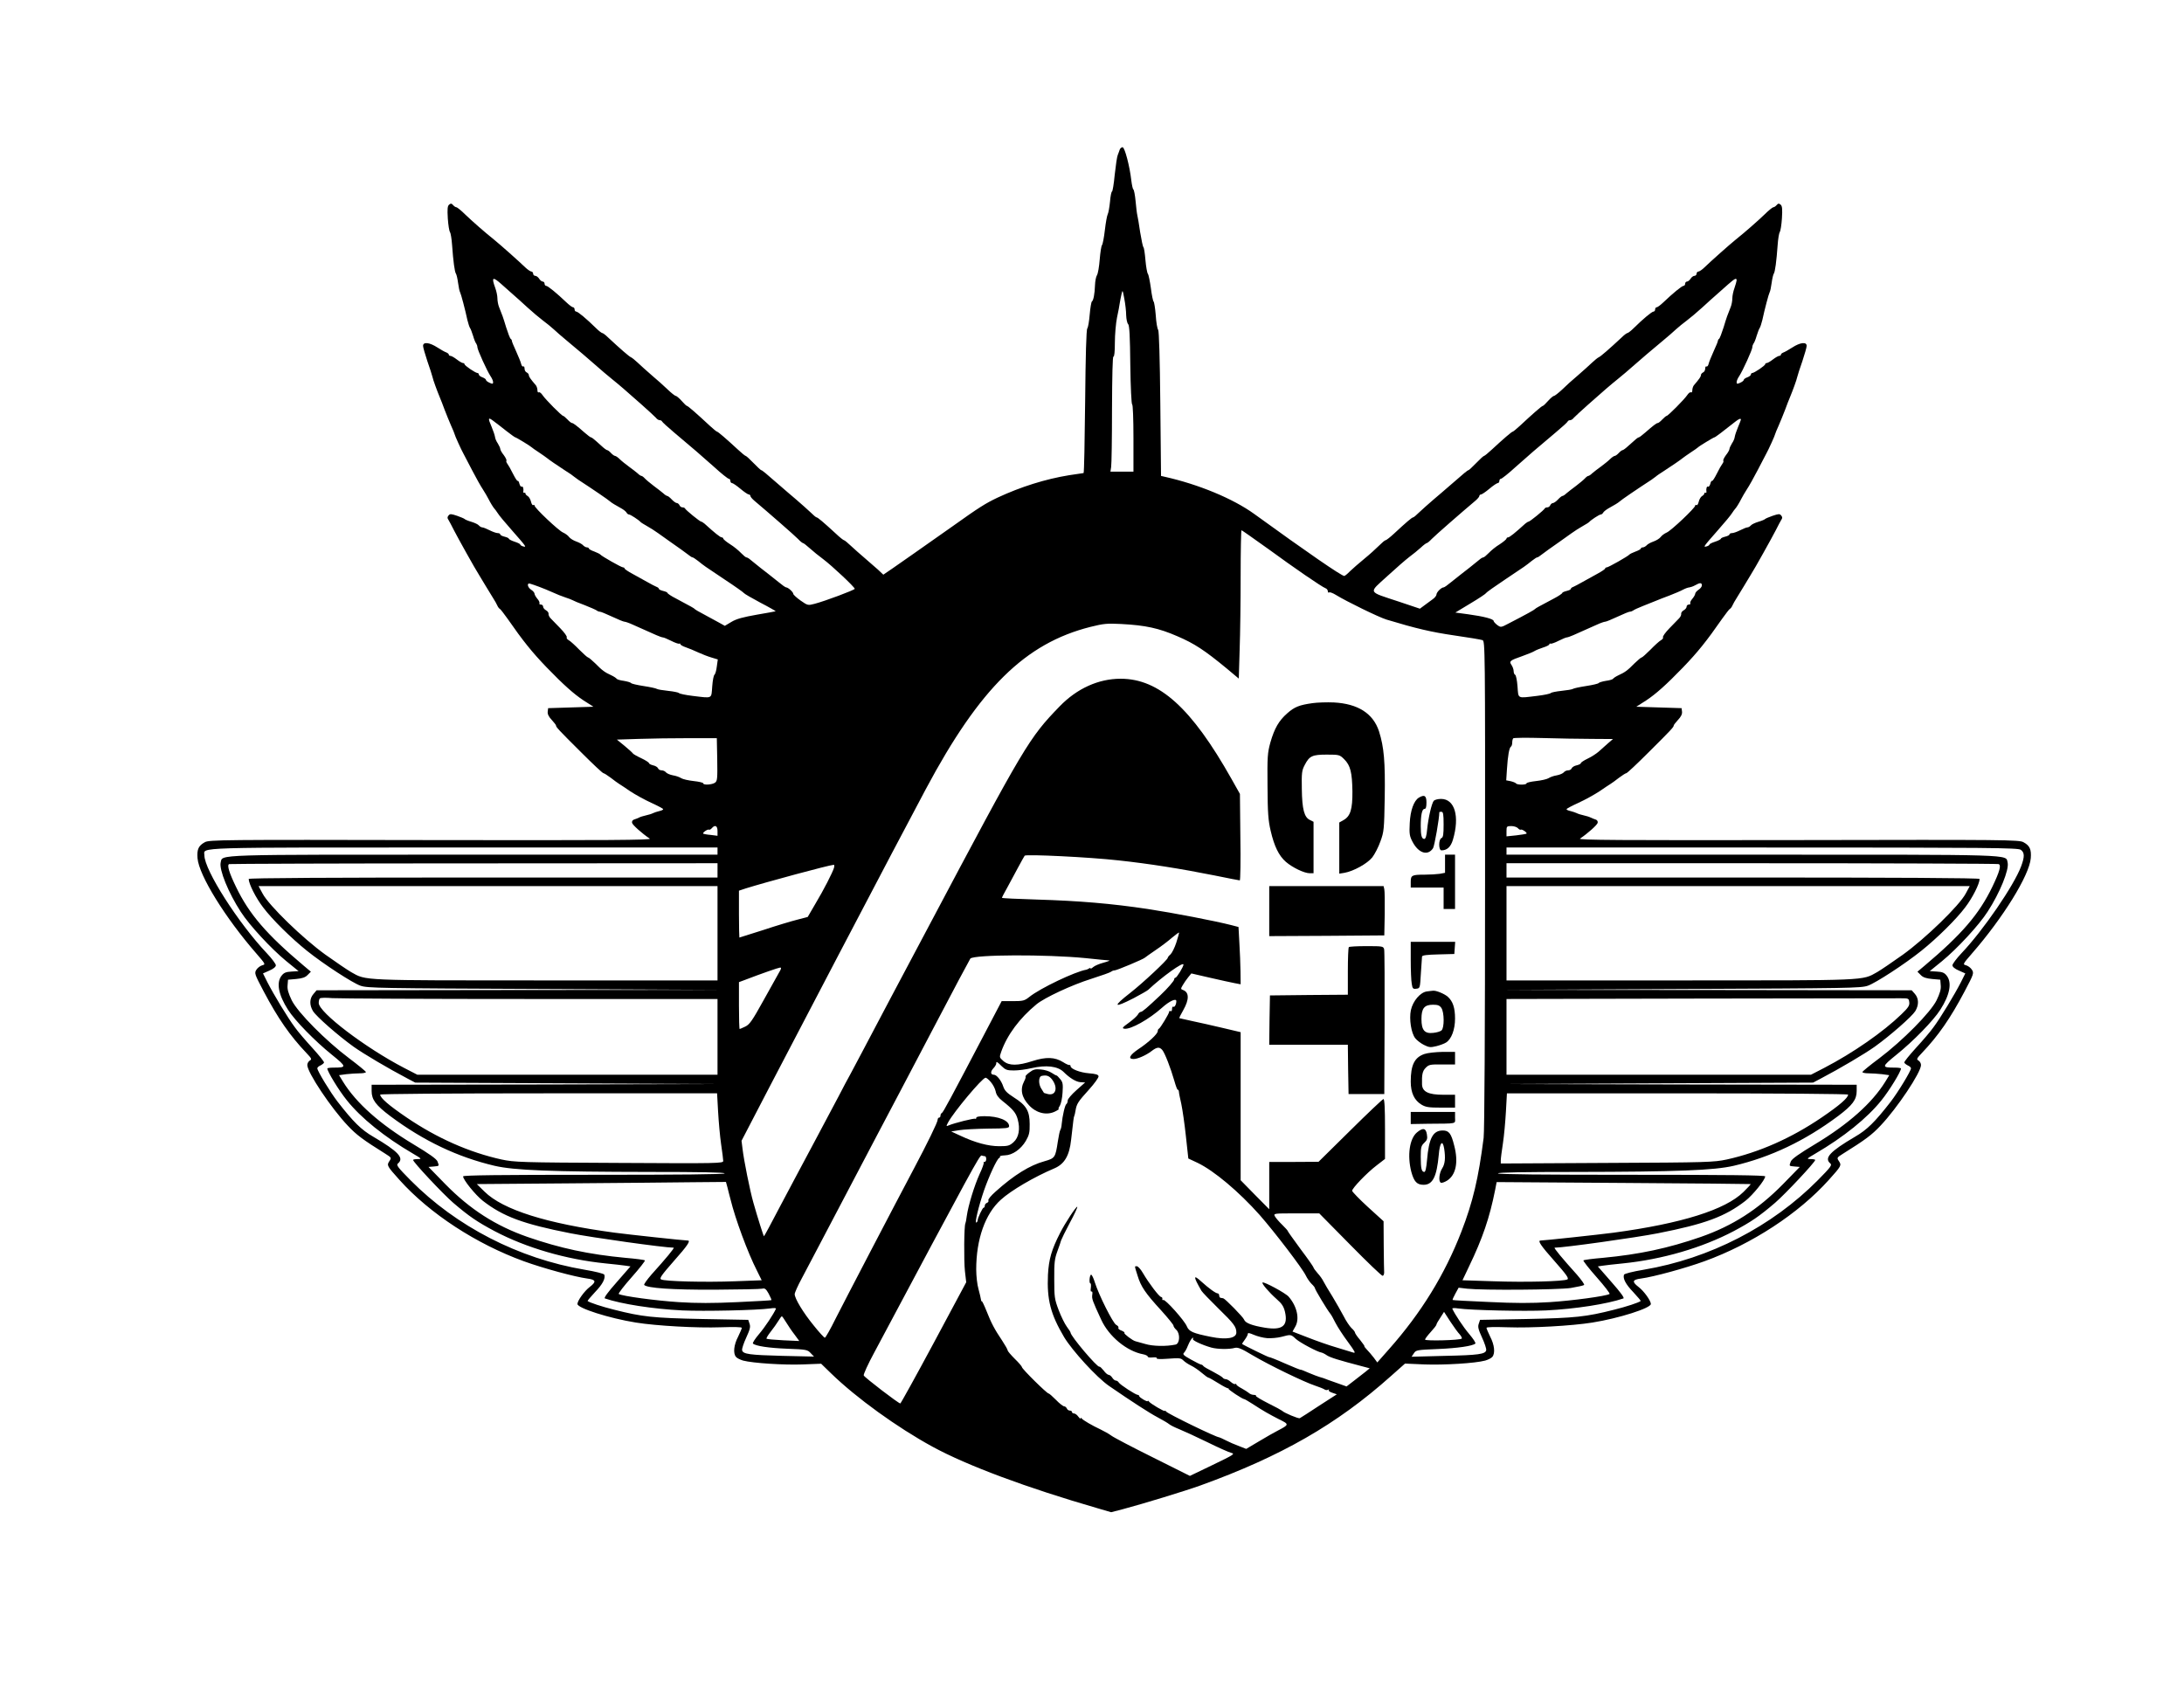 <?xml version="1.0" standalone="no"?>
<!DOCTYPE svg PUBLIC "-//W3C//DTD SVG 20010904//EN"
 "http://www.w3.org/TR/2001/REC-SVG-20010904/DTD/svg10.dtd">
<svg version="1.0" xmlns="http://www.w3.org/2000/svg"
 width="1528pt" height="1189pt" viewBox="0 0 1528 1189"
 preserveAspectRatio="xMidYMid meet">
<g transform="translate(0,1189) scale(0.1,-0.1)"
fill="#000000" stroke="none">
<path d="M7834 10843 c-3 -10 -10 -27 -14 -38 -5 -11 -14 -73 -21 -137 -6 -65
-15 -118 -19 -118 -4 0 -11 -32 -14 -71 -4 -40 -11 -79 -16 -88 -5 -9 -14 -59
-20 -111 -6 -52 -15 -99 -20 -105 -5 -6 -12 -51 -16 -100 -4 -50 -12 -99 -19
-110 -7 -11 -13 -42 -14 -70 -2 -62 -11 -108 -22 -115 -4 -3 -11 -44 -15 -90
-4 -47 -11 -91 -17 -98 -7 -9 -12 -190 -15 -513 -3 -274 -7 -499 -11 -499 -3
0 -49 -7 -101 -15 -166 -27 -338 -81 -501 -157 -84 -40 -129 -68 -314 -200
-211 -149 -370 -260 -422 -296 l-63 -43 -37 35 c-21 19 -63 55 -93 81 -30 25
-73 64 -96 85 -23 22 -45 40 -49 40 -4 0 -31 21 -59 48 -86 79 -125 112 -133
112 -4 0 -23 16 -42 35 -20 19 -65 59 -101 90 -36 30 -83 71 -105 90 -112 98
-133 115 -139 115 -3 0 -28 23 -54 50 -27 28 -51 50 -55 50 -4 0 -28 20 -54
44 -81 75 -140 126 -147 126 -3 0 -25 18 -49 40 -89 83 -154 140 -161 140 -4
0 -20 16 -37 35 -17 19 -36 35 -41 35 -6 0 -31 20 -56 44 -26 25 -76 70 -112
100 -36 31 -80 71 -99 89 -18 17 -39 34 -46 37 -12 4 -75 59 -162 140 -17 17
-35 30 -40 30 -4 0 -24 15 -43 34 -65 64 -127 116 -139 116 -6 0 -11 7 -11 15
0 8 -5 15 -11 15 -6 0 -27 16 -47 35 -66 63 -129 115 -141 115 -6 0 -11 7 -11
15 0 8 -6 15 -13 15 -7 0 -18 9 -25 20 -7 11 -19 20 -27 20 -8 0 -15 7 -15 15
0 8 -6 15 -12 15 -7 0 -26 13 -43 29 -41 40 -176 160 -217 193 -70 56 -155
131 -204 178 -28 28 -56 50 -61 50 -6 0 -16 7 -23 15 -10 12 -16 13 -28 3 -11
-10 -13 -29 -9 -96 3 -46 10 -89 15 -95 5 -7 12 -48 15 -92 8 -113 18 -188 27
-200 4 -5 11 -35 15 -65 4 -30 10 -59 14 -65 6 -10 35 -119 51 -194 6 -24 14
-49 18 -55 5 -6 14 -31 22 -56 7 -25 17 -49 22 -54 4 -6 8 -17 8 -25 0 -18 67
-165 92 -203 10 -14 18 -33 18 -42 0 -13 -4 -14 -25 -4 -14 6 -25 15 -25 20 0
5 -11 13 -25 18 -14 5 -25 14 -25 20 0 5 -4 10 -9 10 -14 0 -91 52 -91 62 0 4
-5 8 -11 8 -6 0 -25 11 -43 25 -18 14 -38 25 -44 25 -7 0 -12 4 -12 9 0 5 -8
11 -17 15 -10 3 -38 19 -63 35 -54 35 -100 41 -100 11 0 -10 14 -59 30 -107
17 -48 33 -98 36 -111 4 -20 31 -94 53 -147 5 -11 19 -47 31 -80 13 -33 33
-84 46 -113 13 -29 24 -55 24 -58 0 -7 48 -113 63 -139 6 -11 33 -63 60 -115
27 -52 61 -113 76 -135 14 -22 31 -51 38 -65 14 -28 35 -62 43 -70 3 -3 13
-16 22 -30 8 -14 54 -69 101 -122 101 -115 103 -118 77 -111 -11 3 -20 9 -20
13 0 4 -18 13 -40 20 -22 7 -40 17 -40 21 0 4 -14 10 -30 14 -17 4 -30 11 -30
16 0 5 -8 9 -18 9 -10 0 -35 9 -57 20 -22 11 -44 20 -51 20 -6 0 -17 6 -23 13
-6 8 -30 19 -53 26 -24 7 -45 16 -48 20 -3 3 -26 13 -52 22 -42 14 -49 15 -60
2 -9 -11 -9 -19 0 -31 6 -10 23 -42 38 -72 25 -49 149 -272 174 -310 5 -8 27
-44 47 -78 21 -35 46 -76 55 -90 10 -15 22 -37 27 -48 5 -12 14 -23 19 -25 4
-2 28 -33 53 -68 109 -157 172 -235 274 -341 118 -122 190 -186 258 -231 l69
-44 -159 -5 -158 -5 -3 -25 c-2 -17 8 -36 28 -57 16 -18 30 -35 30 -39 0 -11
15 -28 174 -186 82 -82 152 -148 158 -148 5 0 28 -15 51 -32 23 -18 49 -37 59
-43 9 -5 44 -29 78 -52 35 -23 100 -59 146 -80 46 -21 84 -41 84 -45 0 -4 -12
-10 -27 -13 -16 -4 -35 -10 -43 -14 -9 -5 -31 -12 -50 -16 -19 -4 -41 -11 -50
-16 -8 -4 -23 -10 -33 -13 -11 -3 -17 -13 -15 -23 3 -15 69 -74 124 -111 15
-10 -273 -12 -1531 -10 -1464 3 -1552 2 -1582 -15 -44 -24 -56 -50 -51 -112
10 -120 194 -417 411 -666 65 -75 66 -77 42 -83 -14 -4 -32 -17 -41 -31 -15
-24 -14 -29 51 -152 100 -189 183 -309 299 -431 37 -39 39 -44 23 -53 -9 -6
-17 -19 -17 -31 0 -52 167 -302 283 -424 61 -65 105 -98 265 -198 41 -26 42
-27 26 -51 -19 -29 -17 -33 71 -131 212 -236 537 -448 870 -569 135 -49 355
-109 444 -121 61 -8 65 -22 17 -59 -37 -28 -86 -96 -86 -119 0 -29 222 -100
409 -130 143 -23 429 -39 594 -33 91 3 147 2 147 -4 0 -5 -12 -33 -26 -62 -30
-57 -36 -116 -15 -141 7 -9 30 -20 50 -26 68 -18 286 -32 416 -27 l130 5 70
-68 c176 -171 462 -378 710 -513 240 -131 658 -287 1160 -432 l89 -26 81 21
c133 35 441 129 543 166 565 204 956 428 1334 766 l98 87 137 -6 c137 -5 354
8 424 27 20 6 43 17 50 26 21 25 15 84 -15 141 -14 29 -26 57 -26 62 0 6 56 7
148 4 164 -6 450 10 593 33 187 30 409 101 409 130 0 23 -49 91 -86 119 -48
37 -44 51 17 59 89 12 309 72 444 121 333 121 658 333 870 569 88 98 90 102
71 131 -16 24 -15 25 26 51 160 100 204 133 265 198 116 122 283 372 283 424
0 12 -8 25 -17 31 -16 9 -14 14 23 53 116 122 199 242 299 431 65 123 66 128
51 152 -9 14 -27 27 -41 31 -24 6 -23 8 42 83 217 249 401 546 411 666 5 62
-7 88 -51 112 -30 17 -118 18 -1577 15 -1254 -2 -1541 0 -1526 10 55 37 121
96 124 111 2 10 -4 20 -15 23 -10 3 -25 9 -33 13 -9 5 -31 12 -50 16 -19 4
-41 11 -50 16 -8 4 -27 10 -42 14 -16 3 -28 9 -28 13 0 4 38 24 84 45 46 21
111 57 146 80 34 23 69 47 78 52 10 6 36 25 59 43 23 17 46 32 51 32 6 0 76
66 158 148 159 158 174 175 174 186 0 4 14 21 30 39 20 21 30 40 28 57 l-3 25
-158 5 -159 5 69 44 c68 45 140 109 258 231 102 106 165 184 274 341 25 35 49
66 53 68 5 2 14 13 19 25 5 11 17 33 27 48 9 14 34 55 55 90 20 34 42 70 47
78 25 38 149 261 174 310 15 30 32 62 38 72 9 12 9 20 0 31 -11 13 -18 12 -60
-2 -26 -9 -49 -19 -52 -22 -3 -4 -24 -13 -48 -20 -23 -7 -47 -18 -53 -26 -6
-7 -17 -13 -23 -13 -7 0 -29 -9 -51 -20 -22 -11 -47 -20 -57 -20 -10 0 -18 -4
-18 -9 0 -5 -13 -12 -30 -16 -16 -4 -30 -10 -30 -14 0 -4 -18 -14 -40 -21 -22
-7 -40 -16 -40 -20 0 -4 -9 -10 -20 -13 -26 -7 -24 -4 77 111 47 53 93 108
101 122 9 14 19 27 22 30 8 8 29 42 43 70 7 14 24 43 38 65 15 22 49 83 76
135 27 52 54 104 60 115 15 26 63 132 63 139 0 3 11 29 24 58 13 29 33 80 46
113 12 33 26 69 31 80 22 53 49 127 53 147 3 13 19 63 36 111 16 48 30 97 30
107 0 30 -46 24 -100 -11 -25 -16 -53 -32 -62 -35 -10 -4 -18 -10 -18 -15 0
-5 -5 -9 -12 -9 -6 0 -26 -11 -44 -25 -18 -14 -37 -25 -43 -25 -6 0 -11 -4
-11 -8 0 -10 -77 -62 -91 -62 -5 0 -9 -5 -9 -10 0 -6 -11 -15 -25 -20 -14 -5
-25 -13 -25 -18 0 -5 -11 -14 -25 -20 -21 -10 -25 -9 -25 4 0 9 8 28 18 42 25
38 92 185 92 203 0 8 4 19 8 25 5 5 15 29 22 54 8 25 17 50 22 56 4 6 12 31
18 55 16 75 45 184 51 194 4 6 10 35 14 65 4 30 11 60 15 65 9 12 19 87 27
200 3 44 10 85 15 92 5 6 12 49 15 95 4 67 2 86 -9 96 -12 10 -18 9 -28 -3 -7
-8 -17 -15 -23 -15 -5 0 -33 -22 -61 -50 -49 -47 -134 -122 -204 -178 -41 -33
-176 -153 -217 -193 -16 -16 -36 -29 -42 -29 -7 0 -13 -7 -13 -15 0 -8 -7 -15
-15 -15 -8 0 -20 -9 -27 -20 -7 -11 -18 -20 -25 -20 -7 0 -13 -7 -13 -15 0 -8
-5 -15 -11 -15 -12 0 -75 -52 -141 -115 -20 -19 -41 -35 -47 -35 -6 0 -11 -7
-11 -15 0 -8 -5 -15 -11 -15 -12 0 -74 -52 -139 -116 -19 -19 -39 -34 -43 -34
-5 0 -23 -13 -40 -30 -87 -81 -150 -136 -162 -140 -7 -3 -28 -20 -46 -37 -19
-18 -63 -58 -99 -89 -36 -30 -86 -75 -111 -100 -26 -24 -51 -44 -57 -44 -5 0
-24 -16 -41 -35 -17 -19 -33 -35 -37 -35 -7 0 -72 -57 -161 -140 -24 -22 -46
-40 -49 -40 -7 0 -66 -51 -147 -126 -26 -24 -50 -44 -54 -44 -4 0 -28 -22 -55
-50 -26 -27 -51 -50 -54 -50 -6 0 -27 -17 -139 -115 -22 -19 -69 -60 -105 -90
-36 -31 -81 -71 -101 -90 -19 -19 -38 -35 -42 -35 -8 0 -47 -33 -133 -113 -28
-26 -55 -47 -60 -47 -5 0 -25 -17 -46 -38 -20 -20 -66 -62 -103 -92 -37 -30
-82 -70 -100 -87 -17 -18 -36 -33 -40 -33 -19 0 -259 165 -630 434 -148 107
-389 207 -626 260 l-26 6 -5 505 c-3 319 -9 509 -15 517 -6 7 -14 53 -17 103
-4 49 -11 92 -15 95 -4 3 -13 45 -19 94 -7 49 -16 94 -21 100 -5 6 -13 49 -17
96 -4 47 -10 87 -14 90 -4 3 -14 50 -23 105 -8 55 -17 109 -20 120 -3 11 -8
55 -12 98 -4 42 -11 80 -16 82 -4 3 -10 31 -14 63 -11 99 -46 232 -61 232 -8
0 -17 -8 -20 -17z m-4324 -943 c25 -22 61 -54 80 -71 19 -16 64 -57 100 -90
36 -33 85 -74 109 -92 24 -18 58 -45 75 -61 17 -16 58 -52 91 -79 84 -70 149
-125 209 -178 28 -25 76 -66 106 -90 63 -51 89 -74 209 -180 47 -42 92 -83
100 -92 7 -10 19 -17 26 -17 8 0 15 -4 17 -9 2 -5 39 -39 83 -76 139 -117 187
-158 281 -242 50 -46 97 -83 103 -83 6 0 11 -7 11 -15 0 -8 5 -15 11 -15 6 0
33 -18 59 -40 26 -22 53 -40 59 -40 6 0 11 -5 11 -10 0 -6 12 -20 27 -33 94
-79 283 -244 306 -268 15 -16 31 -29 35 -29 4 0 25 -16 47 -36 22 -20 65 -55
95 -77 60 -45 220 -195 220 -207 0 -8 -208 -86 -281 -105 -46 -12 -48 -12 -98
23 -28 20 -51 41 -51 47 0 12 -36 45 -50 45 -5 0 -29 17 -54 38 -25 20 -56 45
-68 54 -22 16 -92 72 -131 104 -9 8 -21 14 -25 14 -5 0 -21 14 -38 31 -16 17
-50 45 -76 61 -27 17 -48 35 -48 40 0 4 -5 8 -11 8 -10 0 -51 33 -120 96 -9 7
-19 14 -23 14 -9 0 -109 81 -114 93 -2 4 -10 7 -18 7 -8 0 -17 7 -20 15 -4 8
-12 15 -18 15 -7 0 -23 11 -36 25 -13 14 -27 25 -32 25 -4 0 -17 8 -27 18 -11
9 -41 33 -67 52 -25 19 -54 43 -63 53 -8 9 -19 17 -23 17 -5 0 -17 8 -27 18
-11 9 -38 31 -61 47 -23 17 -52 40 -65 53 -12 12 -27 22 -32 22 -5 0 -18 9
-28 20 -10 11 -22 20 -26 20 -5 0 -23 13 -41 30 -55 50 -68 60 -74 60 -4 0
-23 15 -44 33 -58 51 -80 67 -88 67 -5 0 -19 11 -32 25 -13 14 -27 25 -30 25
-10 0 -124 115 -144 145 -9 14 -21 23 -26 20 -6 -4 -10 3 -10 15 0 11 -5 26
-10 33 -41 48 -50 62 -50 72 0 7 -7 15 -15 19 -8 3 -15 15 -15 26 0 12 -4 19
-9 16 -5 -3 -12 5 -15 18 -3 14 -20 54 -36 90 -17 36 -30 69 -29 72 0 4 -3 10
-8 13 -5 3 -19 40 -32 81 -22 73 -26 83 -50 143 -6 15 -11 42 -11 60 0 18 -7
50 -15 72 -28 77 -19 82 45 25z m8640 28 c-1 -7 -7 -31 -15 -53 -8 -22 -15
-54 -15 -72 0 -18 -5 -45 -11 -60 -24 -60 -28 -70 -50 -143 -13 -41 -27 -78
-32 -81 -5 -3 -8 -9 -8 -13 1 -3 -12 -36 -29 -72 -16 -36 -33 -76 -36 -90 -3
-13 -10 -21 -15 -18 -5 3 -9 -4 -9 -16 0 -11 -7 -23 -15 -26 -8 -4 -15 -12
-15 -19 0 -10 -9 -24 -50 -72 -5 -7 -10 -22 -10 -33 0 -12 -4 -19 -10 -15 -5
3 -17 -6 -26 -20 -20 -30 -134 -145 -144 -145 -3 0 -17 -11 -30 -25 -13 -14
-27 -25 -32 -25 -8 0 -30 -16 -88 -67 -21 -18 -40 -33 -44 -33 -6 0 -19 -10
-74 -60 -18 -17 -36 -30 -41 -30 -4 0 -16 -9 -26 -20 -10 -11 -23 -20 -28 -20
-5 0 -20 -10 -32 -22 -13 -13 -42 -36 -65 -53 -23 -16 -50 -38 -61 -47 -10
-10 -22 -18 -27 -18 -4 0 -15 -8 -23 -17 -9 -10 -38 -34 -63 -53 -26 -19 -56
-43 -67 -52 -10 -10 -23 -18 -27 -18 -5 0 -19 -11 -32 -25 -13 -14 -29 -25
-36 -25 -6 0 -14 -7 -18 -15 -3 -8 -12 -15 -20 -15 -8 0 -16 -3 -18 -7 -5 -12
-105 -93 -114 -93 -4 0 -14 -7 -23 -14 -69 -63 -110 -96 -120 -96 -6 0 -11 -4
-11 -8 0 -5 -21 -23 -47 -40 -27 -16 -61 -44 -77 -61 -17 -17 -33 -31 -38 -31
-4 0 -16 -6 -25 -14 -39 -32 -109 -88 -131 -104 -12 -9 -43 -34 -68 -54 -25
-21 -49 -38 -54 -38 -16 0 -50 -34 -50 -50 0 -8 -13 -24 -28 -34 -15 -11 -41
-30 -57 -42 l-31 -23 -146 49 c-223 74 -215 57 -84 177 61 56 131 117 156 136
25 18 61 48 80 65 19 18 38 32 42 32 4 0 20 13 35 29 23 24 212 189 306 268
15 13 27 27 27 33 0 5 5 10 11 10 6 0 33 18 59 40 26 22 53 40 59 40 6 0 11 7
11 15 0 8 5 15 11 15 6 0 53 37 103 83 94 84 142 125 281 242 44 37 82 71 83
76 2 5 9 9 17 9 7 0 19 7 26 17 8 9 53 50 100 92 120 106 146 129 209 180 30
24 78 65 106 90 60 53 125 108 209 178 33 27 74 63 91 79 17 16 51 43 75 61
24 18 73 59 109 92 36 33 81 74 100 90 19 17 55 49 80 71 48 42 60 48 60 28z
m-4271 -243 c1 -28 7 -57 14 -63 9 -10 13 -85 15 -287 2 -155 8 -275 13 -275
5 0 9 -101 9 -235 l0 -235 -81 0 -80 0 5 33 c3 17 6 200 6 405 1 234 4 370 10
367 6 -4 10 34 10 97 0 57 7 136 15 176 9 40 17 85 19 100 2 15 8 43 12 62 8
34 8 34 20 -30 7 -36 13 -88 13 -115z m-4421 -745 c15 -11 53 -40 84 -65 32
-25 60 -45 63 -45 6 0 108 -62 115 -70 3 -3 25 -19 50 -35 25 -17 50 -34 57
-40 17 -14 71 -51 128 -88 28 -17 55 -36 61 -42 6 -5 20 -15 30 -22 97 -63
213 -142 224 -153 7 -7 38 -26 75 -46 17 -9 34 -23 38 -30 4 -8 12 -14 18 -14
10 0 69 -39 79 -51 3 -4 23 -17 45 -29 22 -12 58 -35 80 -51 22 -16 58 -42 80
-57 44 -30 123 -87 142 -102 7 -6 15 -10 19 -10 3 0 20 -11 38 -25 45 -36 39
-32 183 -128 73 -48 135 -92 138 -97 3 -5 55 -35 115 -67 60 -31 108 -59 107
-60 -2 -1 -61 -12 -132 -24 -96 -17 -142 -29 -177 -50 l-47 -28 -43 24 c-24
13 -70 38 -103 56 -33 17 -62 34 -65 38 -5 6 -20 14 -132 74 -32 16 -58 34
-58 38 0 4 -13 10 -30 14 -16 4 -30 10 -30 15 0 4 -8 11 -17 14 -10 4 -39 19
-65 34 -26 15 -72 40 -103 57 -30 16 -55 33 -55 37 0 4 -5 8 -11 8 -12 0 -151
79 -159 90 -3 4 -22 13 -42 21 -21 7 -38 17 -38 21 0 4 -6 8 -14 8 -7 0 -19 7
-26 14 -6 8 -28 20 -48 27 -20 7 -43 21 -51 32 -7 10 -26 24 -42 31 -31 13
-199 172 -199 188 0 5 -4 7 -9 4 -5 -4 -12 7 -16 24 -4 16 -14 34 -23 39 -9 5
-16 13 -16 18 1 4 -2 7 -7 5 -5 -1 -8 1 -8 5 4 23 -2 43 -11 38 -5 -3 -12 6
-16 20 -3 14 -9 23 -12 20 -3 -3 -18 20 -33 50 -15 31 -33 62 -40 71 -6 8 -9
17 -6 20 3 4 -5 21 -18 39 -14 17 -25 37 -25 44 0 6 -8 23 -17 38 -10 14 -19
35 -20 47 -2 12 -12 42 -23 68 -29 67 -26 72 18 38z m8722 14 c0 -3 -9 -26
-20 -52 -11 -26 -21 -56 -23 -68 -1 -12 -10 -33 -20 -47 -9 -15 -17 -32 -17
-38 0 -7 -11 -27 -25 -44 -13 -18 -21 -35 -18 -39 3 -3 0 -12 -6 -20 -7 -9
-25 -40 -40 -71 -15 -30 -30 -53 -33 -50 -3 3 -9 -6 -12 -20 -4 -14 -11 -23
-16 -20 -9 5 -15 -15 -11 -38 0 -4 -3 -6 -8 -5 -5 2 -8 -1 -7 -5 0 -5 -7 -13
-16 -18 -9 -5 -19 -23 -23 -39 -4 -17 -11 -28 -16 -24 -5 3 -9 1 -9 -4 0 -16
-168 -175 -199 -188 -16 -7 -35 -21 -42 -31 -8 -11 -31 -25 -51 -32 -20 -7
-42 -19 -48 -27 -7 -7 -19 -14 -26 -14 -8 0 -14 -4 -14 -8 0 -4 -17 -14 -37
-21 -21 -8 -40 -17 -43 -21 -8 -11 -147 -90 -159 -90 -6 0 -11 -4 -11 -8 0 -4
-25 -21 -55 -37 -31 -17 -77 -42 -103 -57 -26 -15 -55 -30 -64 -34 -10 -3 -18
-10 -18 -14 0 -5 -13 -11 -30 -15 -16 -4 -30 -10 -30 -14 0 -4 -26 -22 -57
-38 -113 -60 -128 -68 -133 -74 -5 -6 -54 -34 -186 -102 -53 -28 -54 -28 -79
-10 -13 10 -25 23 -25 28 0 14 -69 32 -179 47 l-89 12 106 64 c59 35 108 68
110 73 2 5 63 48 135 96 144 96 138 92 183 128 18 14 35 25 38 25 4 0 12 4 19
10 19 15 98 72 142 102 22 15 58 41 80 57 22 16 58 39 80 51 22 12 42 25 45
29 10 12 69 51 79 51 6 0 14 6 18 14 4 7 22 21 38 30 37 20 68 39 75 46 11 11
127 90 224 153 10 7 24 17 30 22 6 6 34 25 61 42 57 37 111 74 128 88 7 6 32
23 57 40 25 16 47 32 50 35 7 8 109 70 115 70 5 0 57 39 145 109 25 20 40 26
40 15z m-3311 -902 c186 -136 378 -268 405 -278 9 -3 16 -13 16 -21 0 -8 4
-12 10 -8 5 3 26 -5 47 -18 73 -45 298 -155 353 -172 208 -63 316 -88 474
-111 98 -14 187 -29 198 -33 18 -7 19 -43 18 -1708 0 -1002 -4 -1732 -10
-1775 -36 -282 -75 -448 -156 -657 -116 -299 -280 -566 -505 -820 l-83 -94
-25 34 c-14 18 -36 44 -48 56 -12 13 -20 23 -17 23 3 0 -11 20 -30 44 -20 23
-36 47 -36 52 0 5 -11 20 -25 32 -13 13 -38 50 -54 82 -17 32 -52 94 -78 137
-27 43 -55 90 -63 106 -7 15 -26 42 -42 59 -15 17 -28 35 -28 39 0 4 -40 62
-90 128 -49 67 -90 124 -90 127 0 4 -18 23 -39 44 -22 21 -45 48 -51 59 -11
21 -9 21 150 21 l160 0 217 -220 c119 -121 221 -219 227 -217 6 2 10 12 10 23
-1 10 -2 96 -3 189 l-1 170 -110 100 c-60 55 -109 106 -110 113 0 18 102 125
173 179 l57 44 0 210 c0 140 -3 209 -11 209 -5 0 -110 -99 -232 -220 l-222
-219 -172 -1 -173 0 0 -165 0 -166 -100 101 -100 102 0 518 0 518 -127 30
c-71 17 -166 38 -213 48 -47 10 -87 19 -89 20 -2 2 11 27 28 57 42 74 41 124
-2 140 -17 6 -17 9 -2 34 9 16 26 40 38 55 l22 27 130 -30 c72 -16 149 -34
173 -38 l42 -8 -1 91 c-1 50 -4 140 -8 200 l-6 110 -50 13 c-113 29 -402 85
-586 113 -254 38 -477 57 -776 66 -134 4 -243 9 -243 12 0 3 15 33 34 66 18
34 53 97 76 141 23 44 46 83 49 88 11 11 451 -10 656 -33 213 -23 435 -58 670
-105 94 -19 174 -35 179 -35 4 0 7 136 4 303 l-3 302 -59 105 c-280 497 -506
701 -776 701 -154 0 -305 -68 -426 -193 -215 -222 -243 -269 -921 -1548 -201
-378 -330 -622 -466 -880 -27 -52 -62 -117 -77 -145 -15 -27 -54 -99 -85 -160
-32 -60 -109 -204 -170 -320 -62 -115 -165 -310 -230 -432 -64 -123 -118 -223
-120 -223 -3 0 -44 129 -74 235 -24 84 -67 298 -76 377 l-7 56 197 379 c109
208 223 428 255 488 32 61 135 259 230 440 276 527 501 955 608 1155 377 706
695 1019 1152 1134 92 23 116 25 214 20 171 -9 263 -29 394 -86 119 -51 190
-98 343 -224 l86 -72 6 202 c4 110 7 344 7 519 0 174 3 317 6 317 3 0 85 -58
183 -128z m-5099 -267 c25 -9 68 -27 95 -39 28 -13 68 -29 90 -36 22 -7 45
-16 50 -19 6 -4 44 -20 85 -35 41 -16 79 -33 84 -37 6 -5 16 -9 23 -9 7 0 45
-16 86 -35 41 -19 79 -35 86 -35 7 0 33 -9 59 -21 63 -28 119 -53 164 -73 20
-9 41 -16 46 -16 6 0 32 -11 58 -24 27 -14 52 -22 56 -20 4 3 8 1 8 -3 0 -5
17 -15 38 -22 20 -7 60 -23 87 -36 28 -13 70 -29 94 -36 l43 -13 -7 -50 c-3
-28 -11 -53 -16 -57 -6 -3 -13 -40 -16 -82 -7 -89 5 -83 -138 -66 -49 6 -92
15 -95 20 -3 4 -37 11 -75 15 -39 4 -74 10 -80 14 -5 4 -47 13 -93 20 -45 7
-85 16 -87 21 -3 4 -26 11 -50 15 -25 3 -48 10 -51 15 -3 5 -20 16 -37 24 -46
21 -64 34 -112 83 -24 23 -46 42 -51 42 -4 0 -32 25 -61 54 -29 30 -62 60 -73
66 -11 6 -18 15 -15 21 4 5 -16 33 -44 62 -28 28 -59 60 -68 70 -10 10 -17 25
-15 32 1 8 -7 19 -18 25 -11 6 -20 17 -20 25 0 8 -7 15 -16 15 -8 0 -13 4 -10
9 3 4 -3 19 -14 31 -11 13 -20 29 -20 35 0 7 -10 20 -23 28 -27 17 -33 51 -8
43 9 -2 36 -12 61 -21z m8137 9 c0 -9 -11 -23 -24 -31 -12 -8 -23 -21 -23 -28
0 -6 -9 -22 -20 -35 -11 -12 -17 -27 -14 -31 3 -5 -2 -9 -10 -9 -9 0 -16 -7
-16 -15 0 -8 -9 -19 -20 -25 -11 -6 -19 -17 -18 -25 2 -7 -5 -22 -15 -32 -9
-10 -40 -42 -68 -70 -28 -29 -48 -57 -44 -62 3 -6 -4 -15 -15 -21 -11 -6 -44
-36 -73 -66 -29 -29 -57 -54 -61 -54 -5 0 -27 -19 -51 -42 -48 -49 -66 -62
-112 -83 -17 -8 -34 -19 -37 -24 -3 -5 -26 -12 -51 -15 -24 -4 -47 -11 -50
-15 -2 -5 -42 -14 -87 -21 -46 -7 -87 -16 -93 -20 -5 -4 -41 -10 -80 -14 -38
-4 -72 -11 -75 -15 -3 -5 -45 -14 -95 -20 -143 -17 -131 -23 -138 66 -3 43
-11 79 -16 81 -6 2 -11 14 -11 26 0 12 -7 31 -15 43 -18 26 -12 32 75 62 36
13 74 28 85 35 11 7 39 18 63 26 23 7 42 17 42 22 0 5 4 7 8 4 4 -2 29 6 56
20 26 13 52 24 58 24 5 0 26 7 46 16 45 20 101 45 164 73 26 12 52 21 59 21 7
0 45 16 86 35 41 19 79 35 86 35 7 0 17 4 23 8 5 5 36 19 69 32 33 13 74 29
90 36 17 7 59 24 95 37 36 14 79 32 95 41 17 9 37 16 45 16 8 1 26 7 40 15 33
19 47 19 47 -1z m-6889 -1218 c2 -132 1 -150 -15 -162 -20 -15 -83 -19 -83 -5
0 5 -30 12 -67 16 -37 4 -76 13 -87 20 -12 8 -38 17 -58 20 -21 4 -42 13 -49
21 -6 8 -20 14 -31 14 -10 0 -21 6 -24 14 -3 8 -19 18 -35 21 -16 4 -29 11
-29 16 0 4 -24 20 -54 34 -30 14 -56 29 -58 33 -2 4 -27 27 -57 52 l-55 45
155 5 c85 3 242 5 349 5 l195 0 3 -149z m6117 144 l150 -1 -35 -30 c-19 -17
-48 -43 -65 -58 -16 -14 -51 -37 -77 -49 -27 -13 -48 -27 -48 -32 0 -5 -13
-11 -29 -15 -16 -3 -32 -13 -35 -21 -3 -8 -14 -14 -24 -14 -11 0 -25 -6 -31
-14 -7 -8 -28 -17 -49 -21 -20 -3 -46 -12 -58 -20 -11 -7 -50 -16 -87 -20 -37
-4 -67 -11 -67 -16 0 -12 -67 -12 -74 0 -3 4 -20 11 -37 15 l-31 6 5 77 c6 95
16 151 28 159 5 3 9 15 9 28 0 12 3 26 7 30 4 4 95 5 203 2 107 -3 263 -6 345
-6z m-6115 -644 l0 -34 -47 6 c-27 2 -50 7 -53 9 -7 7 32 33 40 28 4 -3 13 2
20 10 22 26 40 18 40 -19z m5600 19 c7 -8 16 -13 20 -10 8 5 47 -21 40 -28 -3
-2 -35 -8 -72 -12 l-68 -7 0 36 c0 34 2 36 34 36 18 0 39 -7 46 -15z m-5600
-160 l0 -25 -1700 0 c-1855 0 -1761 3 -1776 -55 -12 -49 54 -212 140 -344 60
-94 213 -259 319 -346 l86 -70 -49 -3 c-39 -2 -54 -8 -70 -29 -38 -48 -22
-134 45 -238 48 -76 189 -220 307 -315 105 -85 105 -90 11 -90 -24 0 -43 -3
-43 -6 0 -21 81 -154 137 -223 98 -123 264 -257 461 -372 63 -37 65 -39 34
-39 -17 0 -32 -3 -32 -6 0 -15 210 -239 281 -300 111 -95 167 -133 289 -198
222 -117 500 -198 776 -226 60 -6 124 -13 142 -16 l33 -5 -96 -110 c-62 -70
-92 -111 -83 -114 113 -39 337 -74 542 -84 151 -7 522 1 615 14 24 4 42 3 40
-2 -17 -38 -77 -129 -119 -178 -27 -32 -47 -62 -42 -66 19 -17 110 -31 239
-36 135 -5 143 -7 165 -31 l23 -24 -220 5 c-230 6 -278 12 -283 40 -2 10 11
49 29 88 26 57 31 75 23 97 l-9 27 -325 6 c-342 7 -416 15 -613 65 -85 21
-173 50 -186 61 -2 1 21 29 52 62 53 55 74 95 65 122 -2 7 -61 22 -139 35
-461 78 -896 302 -1217 626 -90 91 -101 106 -88 117 46 38 3 84 -172 187 -85
49 -140 104 -249 244 -52 67 -143 217 -143 235 0 6 10 15 22 20 12 6 23 15 25
20 2 6 -35 51 -81 102 -46 50 -102 115 -123 145 -49 65 -149 231 -192 315
l-31 62 45 20 c28 12 45 26 45 37 0 9 -28 47 -63 84 -200 211 -437 583 -437
685 0 59 -120 55 1817 55 l1773 0 0 -25z m9118 9 c27 -19 28 -48 2 -117 -50
-133 -264 -446 -417 -607 -35 -37 -63 -75 -63 -84 0 -11 17 -25 45 -37 l45
-20 -31 -62 c-43 -84 -143 -250 -192 -315 -21 -30 -77 -95 -123 -145 -46 -51
-83 -96 -81 -102 2 -5 13 -14 25 -20 12 -5 22 -14 22 -20 0 -18 -91 -168 -143
-235 -109 -140 -164 -195 -249 -244 -175 -103 -218 -149 -172 -187 13 -11 2
-26 -88 -117 -321 -324 -756 -548 -1217 -626 -78 -13 -137 -28 -139 -35 -9
-27 12 -67 65 -122 31 -33 54 -61 52 -62 -13 -11 -101 -40 -186 -61 -197 -50
-271 -58 -613 -65 l-325 -6 -9 -27 c-8 -22 -3 -40 23 -97 18 -39 31 -78 29
-88 -5 -28 -54 -35 -293 -40 l-229 -6 16 24 c15 23 21 24 169 30 139 6 241 21
261 38 5 4 -15 34 -42 66 -42 49 -102 140 -119 178 -2 5 16 6 40 2 93 -13 464
-21 615 -14 205 10 429 45 542 84 9 3 -21 44 -83 114 l-96 110 33 5 c18 3 82
10 142 16 276 28 554 109 776 226 122 65 178 103 289 198 71 61 281 285 281
300 0 3 -15 6 -32 6 -31 0 -29 2 34 39 197 115 363 249 461 372 56 69 137 202
137 223 0 3 -19 6 -42 6 -95 0 -95 5 10 90 118 95 259 239 307 315 67 104 83
190 45 238 -16 21 -31 27 -70 29 l-49 3 86 70 c106 87 259 252 319 346 86 132
152 295 140 344 -15 58 80 55 -1791 55 l-1715 0 0 25 0 25 1788 0 c1602 0
1790 -2 1810 -16z m-9118 -144 l0 -50 -1640 0 c-1044 0 -1640 -3 -1640 -10 0
-33 50 -133 101 -199 62 -83 197 -216 307 -304 116 -93 319 -225 374 -244 49
-17 135 -18 1278 -23 l1225 -6 -1405 -1 -1405 -2 -22 -26 c-28 -32 -29 -77 -3
-120 24 -38 174 -170 284 -249 72 -51 241 -151 376 -222 l55 -29 1060 -5 1060
-5 -1212 -3 -1213 -2 0 -44 c0 -60 29 -99 130 -175 233 -174 471 -287 730
-348 138 -32 394 -42 1088 -43 341 0 522 -3 522 -10 0 -7 -312 -10 -915 -10
-654 0 -915 -3 -915 -11 0 -24 86 -130 138 -171 142 -110 281 -162 612 -227
151 -30 658 -101 723 -101 9 0 -54 -76 -156 -189 -31 -36 -54 -68 -50 -72 23
-22 194 -34 490 -33 172 1 323 4 335 7 19 5 27 -1 46 -35 12 -23 21 -43 19
-45 -2 -2 -110 -8 -239 -14 -169 -8 -285 -8 -410 0 -157 10 -395 42 -419 57
-5 3 36 56 90 117 55 62 96 115 93 118 -4 4 -65 12 -137 18 -255 24 -456 67
-684 146 -223 78 -401 192 -575 369 l-118 121 36 3 c41 4 39 2 27 35 -7 18
-58 54 -168 120 -236 142 -400 288 -493 438 l-28 46 51 7 c29 3 71 6 95 6 23
0 42 4 42 9 0 4 -53 48 -117 96 -165 124 -360 321 -402 406 -23 48 -32 77 -29
105 l3 39 57 5 c42 4 64 11 80 28 l23 23 -50 42 c-261 220 -382 361 -474 552
-48 99 -64 152 -48 159 7 2 778 5 1715 5 l1702 1 0 -50z m8963 44 c20 -7 7
-53 -44 -159 -92 -191 -213 -332 -474 -552 l-50 -42 23 -23 c16 -17 38 -24 80
-28 l57 -5 3 -39 c3 -28 -6 -57 -29 -105 -42 -85 -237 -282 -401 -406 -65 -48
-118 -92 -118 -96 0 -5 19 -9 43 -9 23 0 65 -3 94 -6 l51 -7 -28 -46 c-93
-150 -257 -296 -493 -438 -110 -66 -161 -102 -168 -120 -12 -33 -14 -31 27
-35 l36 -3 -118 -121 c-174 -177 -352 -291 -575 -369 -228 -79 -429 -122 -684
-146 -71 -6 -133 -14 -137 -18 -3 -3 38 -56 93 -118 54 -61 95 -114 90 -117
-24 -15 -262 -47 -419 -57 -126 -8 -242 -8 -425 1 -138 6 -253 12 -254 14 -2
2 7 22 19 44 l23 42 60 -7 c111 -12 635 -8 725 5 47 8 88 17 93 21 4 4 -19 36
-50 72 -102 113 -165 189 -156 189 65 0 572 71 723 101 331 65 470 117 612
227 52 41 138 147 138 171 0 8 -266 11 -935 11 -617 0 -935 3 -935 10 0 7 188
10 543 10 713 1 968 11 1107 43 259 61 497 174 730 348 101 76 130 115 130
175 l0 44 -1227 2 -1228 3 1075 5 1075 5 55 29 c135 71 304 171 376 222 110
79 260 211 284 249 26 43 25 88 -2 120 l-23 26 -1420 2 -1420 1 1240 6 c1158
5 1244 6 1293 23 55 19 258 151 374 244 110 88 245 221 307 304 51 66 101 166
101 199 0 7 -601 10 -1655 10 l-1655 0 0 50 0 50 1714 0 c943 0 1721 -3 1729
-6z m-8148 -26 c-11 -35 -71 -153 -131 -253 l-53 -91 -73 -19 c-40 -10 -147
-42 -237 -72 -90 -29 -166 -53 -168 -53 -1 0 -3 74 -3 164 l0 164 48 16 c138
43 581 163 615 165 5 1 5 -9 2 -21z m-815 -458 l0 -330 -1198 0 c-1310 0
-1258 -2 -1365 58 -26 15 -107 70 -180 122 -157 113 -396 344 -440 428 l-28
52 1605 0 1606 0 0 -330z m8733 278 c-44 -84 -283 -315 -440 -428 -73 -52
-154 -107 -180 -122 -107 -60 -54 -58 -1380 -58 l-1213 0 0 330 0 330 1621 0
1620 0 -28 -52z m-5523 -343 c-12 -37 -31 -74 -41 -83 -11 -9 -19 -20 -19 -24
0 -13 -175 -177 -261 -244 -127 -99 -120 -111 23 -38 49 26 95 52 101 58 98
92 247 199 247 177 0 -16 -47 -92 -56 -92 -5 0 -9 -5 -9 -12 -1 -11 -46 -63
-98 -112 -90 -85 -125 -115 -135 -115 -6 0 -16 -8 -21 -19 -6 -10 -34 -36 -63
-57 -46 -33 -50 -39 -31 -42 44 -6 171 65 263 147 51 46 100 69 100 46 0 -23
-12 -45 -21 -39 -5 3 -9 -4 -9 -16 0 -12 -4 -18 -10 -15 -5 3 -10 2 -10 -4 0
-12 -62 -115 -72 -119 -5 -2 -8 -10 -8 -17 0 -19 -64 -79 -137 -127 -60 -41
-73 -68 -32 -68 28 0 87 26 125 55 39 30 56 31 76 8 18 -22 58 -125 84 -215
10 -36 21 -65 24 -63 3 2 7 -4 8 -13 0 -9 8 -48 17 -87 8 -38 23 -140 32 -225
l17 -156 66 -31 c114 -55 288 -201 433 -364 106 -121 298 -372 323 -424 9 -19
27 -45 40 -58 13 -12 24 -26 24 -31 0 -9 86 -152 106 -176 7 -8 24 -38 38 -67
15 -29 54 -89 87 -133 49 -67 56 -80 37 -74 -13 4 -66 20 -118 36 -52 15 -143
47 -201 70 l-106 41 19 34 c32 54 13 142 -46 210 -21 25 -175 108 -183 99 -7
-7 44 -67 98 -115 37 -32 50 -52 59 -89 23 -99 -17 -132 -140 -112 -91 15
-138 33 -146 57 -6 17 -131 145 -146 149 -5 1 -12 2 -18 3 -5 0 -10 8 -10 16
0 8 -5 15 -10 15 -14 0 -62 35 -114 82 -59 54 -59 38 0 -64 6 -10 59 -65 116
-121 112 -109 128 -131 128 -171 0 -40 -70 -52 -178 -30 -125 25 -153 37 -168
73 -17 42 -153 193 -165 185 -5 -3 -8 0 -7 7 2 7 -2 13 -8 14 -13 0 -86 96
-128 168 -15 26 -34 47 -42 47 -17 0 -18 7 5 -66 23 -76 54 -122 165 -243 47
-52 86 -100 86 -106 0 -7 9 -20 20 -30 28 -26 25 -96 -5 -103 -65 -14 -159
-12 -212 4 -32 9 -63 18 -68 19 -20 4 -84 53 -78 58 3 4 -6 11 -21 17 -15 5
-25 14 -21 19 3 6 -4 15 -16 21 -23 13 -121 208 -149 297 -9 30 -21 54 -26 54
-11 -1 -16 -61 -5 -61 4 0 5 -14 3 -31 -3 -19 -1 -29 5 -26 5 3 8 -6 5 -22 -4
-29 1 -42 63 -176 54 -117 179 -220 293 -241 17 -3 32 -11 32 -16 0 -6 15 -8
34 -6 20 2 32 0 29 -6 -4 -6 26 -7 80 -3 78 6 89 5 106 -12 11 -11 35 -27 54
-36 19 -9 53 -32 75 -51 22 -19 43 -34 48 -34 4 0 35 -18 69 -39 35 -22 66
-38 69 -35 3 2 4 1 1 -3 -4 -5 98 -73 111 -73 3 0 29 -15 57 -33 78 -51 116
-72 186 -108 72 -35 72 -37 -11 -80 -20 -10 -78 -43 -128 -73 l-91 -54 -51 20
c-28 10 -69 28 -92 40 -22 11 -43 21 -46 21 -19 -1 -363 166 -372 181 -4 6 -8
8 -8 4 0 -9 -102 51 -112 66 -4 6 -8 7 -8 3 0 -10 -60 25 -60 35 0 4 -4 8 -10
8 -14 0 -124 71 -133 87 -4 7 -13 13 -20 13 -7 0 -18 9 -25 20 -7 11 -18 20
-25 20 -7 0 -23 13 -35 30 -13 16 -26 29 -30 27 -16 -5 -202 215 -202 239 0 4
-12 22 -26 41 -14 19 -40 71 -57 116 -29 77 -31 91 -31 217 -1 116 3 143 22
195 12 33 24 67 26 76 3 9 30 65 61 123 32 59 55 109 52 112 -6 6 -86 -115
-120 -183 -60 -117 -79 -184 -85 -292 -8 -175 18 -276 113 -437 58 -96 229
-283 315 -342 157 -108 282 -189 339 -219 36 -19 73 -41 81 -48 8 -7 40 -23
70 -35 30 -12 117 -52 195 -90 77 -38 153 -72 170 -76 27 -7 17 -13 -130 -84
l-160 -77 -260 130 c-143 71 -273 139 -290 152 -16 12 -50 31 -75 43 -60 28
-123 65 -132 77 -5 6 -8 6 -8 0 0 -5 -7 1 -16 13 -8 12 -22 22 -30 22 -8 0
-14 5 -14 10 0 6 -7 10 -15 10 -9 0 -18 7 -21 15 -4 8 -12 15 -19 15 -7 0 -33
20 -57 45 -24 24 -47 45 -52 45 -12 0 -186 172 -186 184 0 5 -22 31 -50 58
-27 27 -50 54 -50 59 0 6 -17 36 -38 68 -54 80 -77 124 -110 208 -16 40 -31
71 -33 68 -3 -2 -5 4 -6 13 -1 9 -9 42 -17 72 -9 30 -16 92 -16 138 0 211 63
389 172 487 71 65 235 161 375 220 70 30 105 88 117 200 16 140 18 160 22 166
2 3 6 21 9 39 8 47 17 61 94 146 38 42 68 84 67 93 -2 12 -18 17 -67 21 -63 5
-129 31 -129 50 0 6 -3 9 -7 8 -5 -2 -25 7 -45 20 -58 36 -119 38 -213 8 -105
-34 -164 -34 -204 -1 -29 26 -30 26 -16 66 42 118 128 234 247 332 56 46 246
135 383 178 72 23 134 45 139 50 6 5 16 9 24 9 15 0 203 79 212 89 3 3 37 27
75 53 39 26 90 65 115 87 25 21 47 37 49 36 1 -2 -7 -34 -19 -70z m-635 -109
c83 -9 157 -16 165 -16 8 -1 -10 -8 -40 -16 -30 -8 -62 -22 -72 -31 -10 -9
-18 -13 -18 -9 0 4 -6 4 -12 -1 -7 -4 -15 -8 -18 -8 -77 -13 -322 -129 -399
-191 -33 -26 -43 -29 -115 -29 l-78 0 -97 -185 c-269 -513 -313 -595 -322
-598 -5 -2 -9 -10 -9 -18 0 -8 -4 -14 -10 -14 -5 0 -10 -7 -10 -16 0 -16 -73
-166 -165 -339 -130 -245 -492 -939 -549 -1052 -36 -73 -70 -133 -75 -133 -5
0 -41 39 -79 87 -72 88 -132 187 -132 218 0 10 22 59 49 109 27 50 71 134 98
186 133 252 289 551 423 805 82 154 261 496 400 760 138 264 255 483 259 488
28 28 531 30 806 3z m-2143 -98 c-10 -18 -60 -108 -111 -199 -78 -141 -97
-168 -127 -182 -19 -9 -37 -17 -39 -17 -3 0 -5 74 -5 164 l0 164 43 16 c117
45 233 85 245 86 10 0 8 -9 -6 -32z m-1739 -188 l1307 0 0 -265 0 -265 -1050
0 -1050 0 -93 48 c-273 142 -597 389 -597 454 0 14 3 28 8 32 4 5 43 6 87 2
44 -3 668 -6 1388 -6z m9645 -23 c3 -22 -7 -38 -55 -84 -128 -124 -338 -270
-540 -375 l-93 -48 -1065 0 -1065 0 0 265 0 265 1353 3 c743 1 1377 2 1407 2
53 0 55 -1 58 -28z m-6350 -447 c27 -26 38 -30 86 -30 30 0 85 7 122 16 104
24 185 14 226 -27 41 -41 86 -69 117 -71 l33 -2 -61 -54 c-34 -30 -61 -62 -61
-72 0 -11 -4 -21 -9 -25 -10 -5 -28 -84 -33 -140 -1 -16 -5 -34 -9 -40 -4 -5
-12 -42 -18 -82 -17 -113 -20 -117 -93 -138 -103 -28 -214 -97 -342 -212 -33
-29 -55 -56 -51 -62 3 -6 -1 -14 -9 -17 -9 -3 -16 -12 -16 -20 0 -8 -3 -14 -8
-14 -8 0 -42 -73 -42 -89 0 -6 -4 -12 -9 -15 -14 -9 16 115 53 223 36 103 92
224 107 229 5 2 7 7 5 10 -2 4 13 7 34 8 53 1 112 42 147 101 23 40 28 59 27
118 0 92 -24 132 -110 186 -50 32 -65 48 -75 77 -13 41 -46 82 -65 82 -24 0
-26 21 -5 44 12 12 21 28 21 34 0 18 5 15 38 -18z m-76 -111 c15 -17 30 -46
34 -65 4 -24 19 -45 47 -67 76 -60 95 -84 107 -128 19 -68 8 -128 -29 -161
-28 -25 -39 -28 -100 -28 -77 0 -169 25 -271 73 l-65 30 55 9 c30 5 121 10
203 11 129 1 147 3 147 17 0 40 -74 70 -172 70 -38 0 -58 -4 -58 -12 0 -6 -3
-9 -6 -6 -5 6 -149 -30 -188 -47 -17 -7 -17 -6 -3 21 39 73 238 311 262 313 6
1 23 -13 37 -30z m-1908 -206 c4 -71 13 -173 21 -228 8 -55 15 -108 15 -118 0
-17 -32 -18 -727 -14 -693 3 -733 5 -824 24 -226 50 -451 149 -664 294 -125
85 -185 137 -185 160 0 5 465 9 1179 9 l1178 0 7 -127z m7906 118 c0 -23 -60
-75 -185 -160 -213 -145 -438 -244 -664 -294 -91 -19 -131 -21 -838 -24 l-743
-4 0 23 c0 13 7 66 15 118 8 52 17 152 21 223 l7 127 1193 0 c723 0 1194 -4
1194 -9z m-6039 -431 c5 0 9 -9 9 -20 0 -11 -5 -20 -12 -20 -6 0 -9 -3 -6 -6
3 -3 -9 -38 -28 -78 -37 -81 -80 -222 -90 -294 -3 -26 -8 -50 -10 -53 -9 -16
-11 -261 -3 -333 l9 -78 -227 -424 c-125 -233 -231 -424 -234 -424 -13 0 -250
182 -256 196 -3 7 30 80 74 161 687 1289 738 1383 751 1378 8 -3 18 -5 23 -5z
m-1801 -220 c5 -22 15 -59 21 -82 33 -136 121 -374 184 -497 l34 -69 -187 -7
c-205 -8 -493 -1 -517 13 -13 7 3 30 89 128 96 108 120 144 98 144 -24 0 -414
42 -512 55 -477 64 -781 160 -910 287 l-54 53 640 5 c351 3 743 6 871 8 l232
2 11 -40z m7158 25 c2 -2 -21 -26 -50 -55 -127 -125 -434 -221 -908 -285 -98
-13 -488 -55 -512 -55 -22 0 2 -36 98 -144 84 -95 102 -121 90 -128 -26 -14
-290 -21 -518 -13 l-216 7 46 97 c95 197 144 342 182 533 l11 57 887 -6 c488
-3 888 -7 890 -8z m-2035 -1052 c11 -13 17 -26 14 -29 -11 -12 -257 -18 -257
-7 0 5 18 29 40 53 22 24 40 47 40 52 0 5 12 26 27 48 l26 41 44 -68 c25 -38
54 -78 66 -90z m-4713 85 c14 -23 40 -62 59 -86 l33 -45 -111 5 c-62 3 -115 8
-118 11 -3 3 10 25 29 49 19 24 43 58 54 76 10 17 21 32 24 32 3 0 16 -19 30
-42z m3365 -111 c28 -2 73 2 100 9 68 18 66 18 102 -15 29 -26 151 -91 179
-95 6 -1 23 -9 37 -19 24 -16 87 -35 236 -74 l64 -17 -29 -24 c-16 -13 -52
-41 -81 -63 l-52 -40 -73 26 c-40 14 -80 28 -88 32 -8 3 -22 7 -30 9 -9 2 -41
15 -73 28 -31 14 -57 24 -57 22 0 -2 -49 17 -110 44 -60 27 -110 46 -110 44 0
-4 -180 84 -189 92 -2 1 6 15 18 30 11 15 21 33 21 40 0 10 10 8 43 -6 23 -10
65 -21 92 -23z m-519 -6 c-6 -9 65 -42 129 -60 44 -12 126 -13 165 -2 20 5 46
-5 122 -51 118 -70 362 -188 438 -213 30 -10 60 -22 67 -27 7 -5 18 -6 25 -2
7 4 9 3 5 -2 -5 -5 6 -13 24 -19 l32 -11 -124 -80 c-68 -45 -129 -84 -135 -87
-9 -5 -112 38 -124 52 -3 3 -46 27 -97 52 -51 26 -90 49 -86 53 3 3 -3 6 -15
6 -11 0 -27 6 -34 13 -7 6 -30 21 -50 32 -21 11 -38 23 -38 28 0 4 -4 6 -8 3
-5 -3 -18 4 -30 14 -12 11 -28 20 -36 20 -8 0 -18 5 -21 10 -4 6 -34 24 -68
42 -34 17 -65 35 -68 40 -3 5 -10 10 -15 10 -5 0 -37 16 -71 35 -52 29 -61 37
-49 48 7 7 19 28 26 47 14 34 29 58 37 58 2 0 2 -4 -1 -9z"/>
<path d="M9182 6970 c-92 -13 -125 -26 -176 -71 -59 -52 -89 -104 -118 -204
-20 -74 -22 -98 -20 -306 1 -187 5 -240 22 -312 25 -108 57 -174 106 -217 46
-40 129 -80 167 -80 l27 0 0 180 0 180 -24 12 c-41 18 -56 75 -58 216 -2 114
0 131 20 169 33 64 53 73 155 73 87 0 90 -1 122 -33 43 -43 55 -92 57 -224 1
-125 -14 -174 -62 -201 l-30 -17 0 -179 0 -179 37 6 c62 11 159 64 194 108 17
22 43 72 57 112 25 68 26 84 30 305 4 252 -5 354 -40 465 -41 125 -147 193
-316 202 -48 2 -115 0 -150 -5z"/>
<path d="M9927 6309 c-35 -21 -60 -90 -64 -179 -4 -74 -1 -91 19 -129 42 -81
107 -102 144 -46 10 15 44 208 44 252 0 2 7 3 15 3 12 0 15 -17 15 -89 0 -70
-3 -90 -15 -95 -21 -8 -21 -86 0 -86 39 0 65 24 80 74 49 164 13 286 -83 286
-22 0 -44 -6 -51 -13 -15 -19 -38 -119 -46 -199 -4 -46 -11 -68 -20 -68 -18 0
-25 23 -25 90 0 77 9 120 26 120 10 0 14 13 14 45 0 48 -14 57 -53 34z"/>
<path d="M10110 5846 l0 -63 -37 -7 c-21 -3 -68 -6 -105 -6 -90 0 -98 -4 -98
-51 l0 -39 115 0 115 0 0 -75 0 -75 40 0 40 0 0 190 0 190 -35 0 -35 0 0 -64z"/>
<path d="M8880 5515 l0 -175 403 2 402 3 3 150 c1 83 0 160 -3 173 l-5 22
-400 0 -400 0 0 -175z"/>
<path d="M9870 5173 c0 -71 3 -145 7 -166 5 -34 9 -38 32 -35 26 3 26 4 32
108 4 58 7 110 8 117 1 9 34 13 114 15 l112 3 3 43 3 42 -155 0 -156 0 0 -127z"/>
<path d="M9437 5263 c-4 -3 -7 -80 -7 -170 l0 -163 -272 -2 -273 -3 -3 -172
-2 -173 275 0 275 0 2 -172 3 -173 125 0 125 0 2 495 c1 272 0 505 -3 518 -6
21 -10 22 -123 22 -65 0 -121 -3 -124 -7z"/>
<path d="M9983 4953 c-46 -6 -98 -67 -112 -131 -13 -62 2 -161 31 -197 11 -14
38 -35 60 -46 36 -18 46 -19 87 -9 25 6 57 18 69 26 37 24 62 90 62 167 0 75
-15 121 -51 153 -24 21 -83 45 -103 42 -6 0 -25 -3 -43 -5z m101 -115 c21 -30
22 -141 1 -158 -8 -7 -34 -15 -58 -17 -60 -7 -82 19 -82 97 0 75 20 100 81
100 33 0 46 -5 58 -22z"/>
<path d="M9965 4515 c-69 -24 -95 -77 -95 -193 0 -78 25 -131 75 -161 30 -18
52 -21 136 -21 l99 0 0 45 0 45 -82 0 c-104 0 -147 21 -149 72 -2 69 3 94 26
117 22 22 31 24 114 23 l91 0 0 44 0 44 -87 0 c-49 -1 -106 -7 -128 -15z"/>
<path d="M9870 4068 l0 -43 117 2 c216 2 193 -3 193 43 l0 40 -155 0 -155 0 0
-42z"/>
<path d="M9913 3966 c-52 -44 -68 -162 -39 -275 19 -69 39 -91 86 -91 64 0 92
57 106 209 7 88 27 110 38 44 10 -66 6 -107 -14 -138 -21 -32 -27 -90 -10
-100 6 -4 26 3 44 14 62 39 81 129 50 246 -21 85 -37 105 -80 105 -69 0 -97
-54 -110 -207 -5 -56 -11 -83 -19 -83 -19 0 -25 24 -25 106 0 67 3 77 25 98
20 19 23 29 18 59 -7 45 -28 48 -70 13z"/>
<path d="M7203 4387 c-18 -13 -30 -26 -28 -29 3 -3 -1 -18 -10 -34 -29 -56
-18 -112 34 -167 52 -57 127 -74 187 -42 16 8 26 15 21 15 -4 0 -1 10 8 23 8
13 17 54 19 92 4 58 2 73 -16 94 -11 14 -23 26 -26 26 -4 0 -20 9 -35 19 -16
11 -49 21 -75 23 -38 4 -53 0 -79 -20z m156 -48 c45 -58 29 -118 -28 -104 -14
4 -26 7 -27 8 0 1 -8 13 -17 27 -23 33 -22 87 1 92 34 7 51 1 71 -23z"/>
</g>
</svg>
